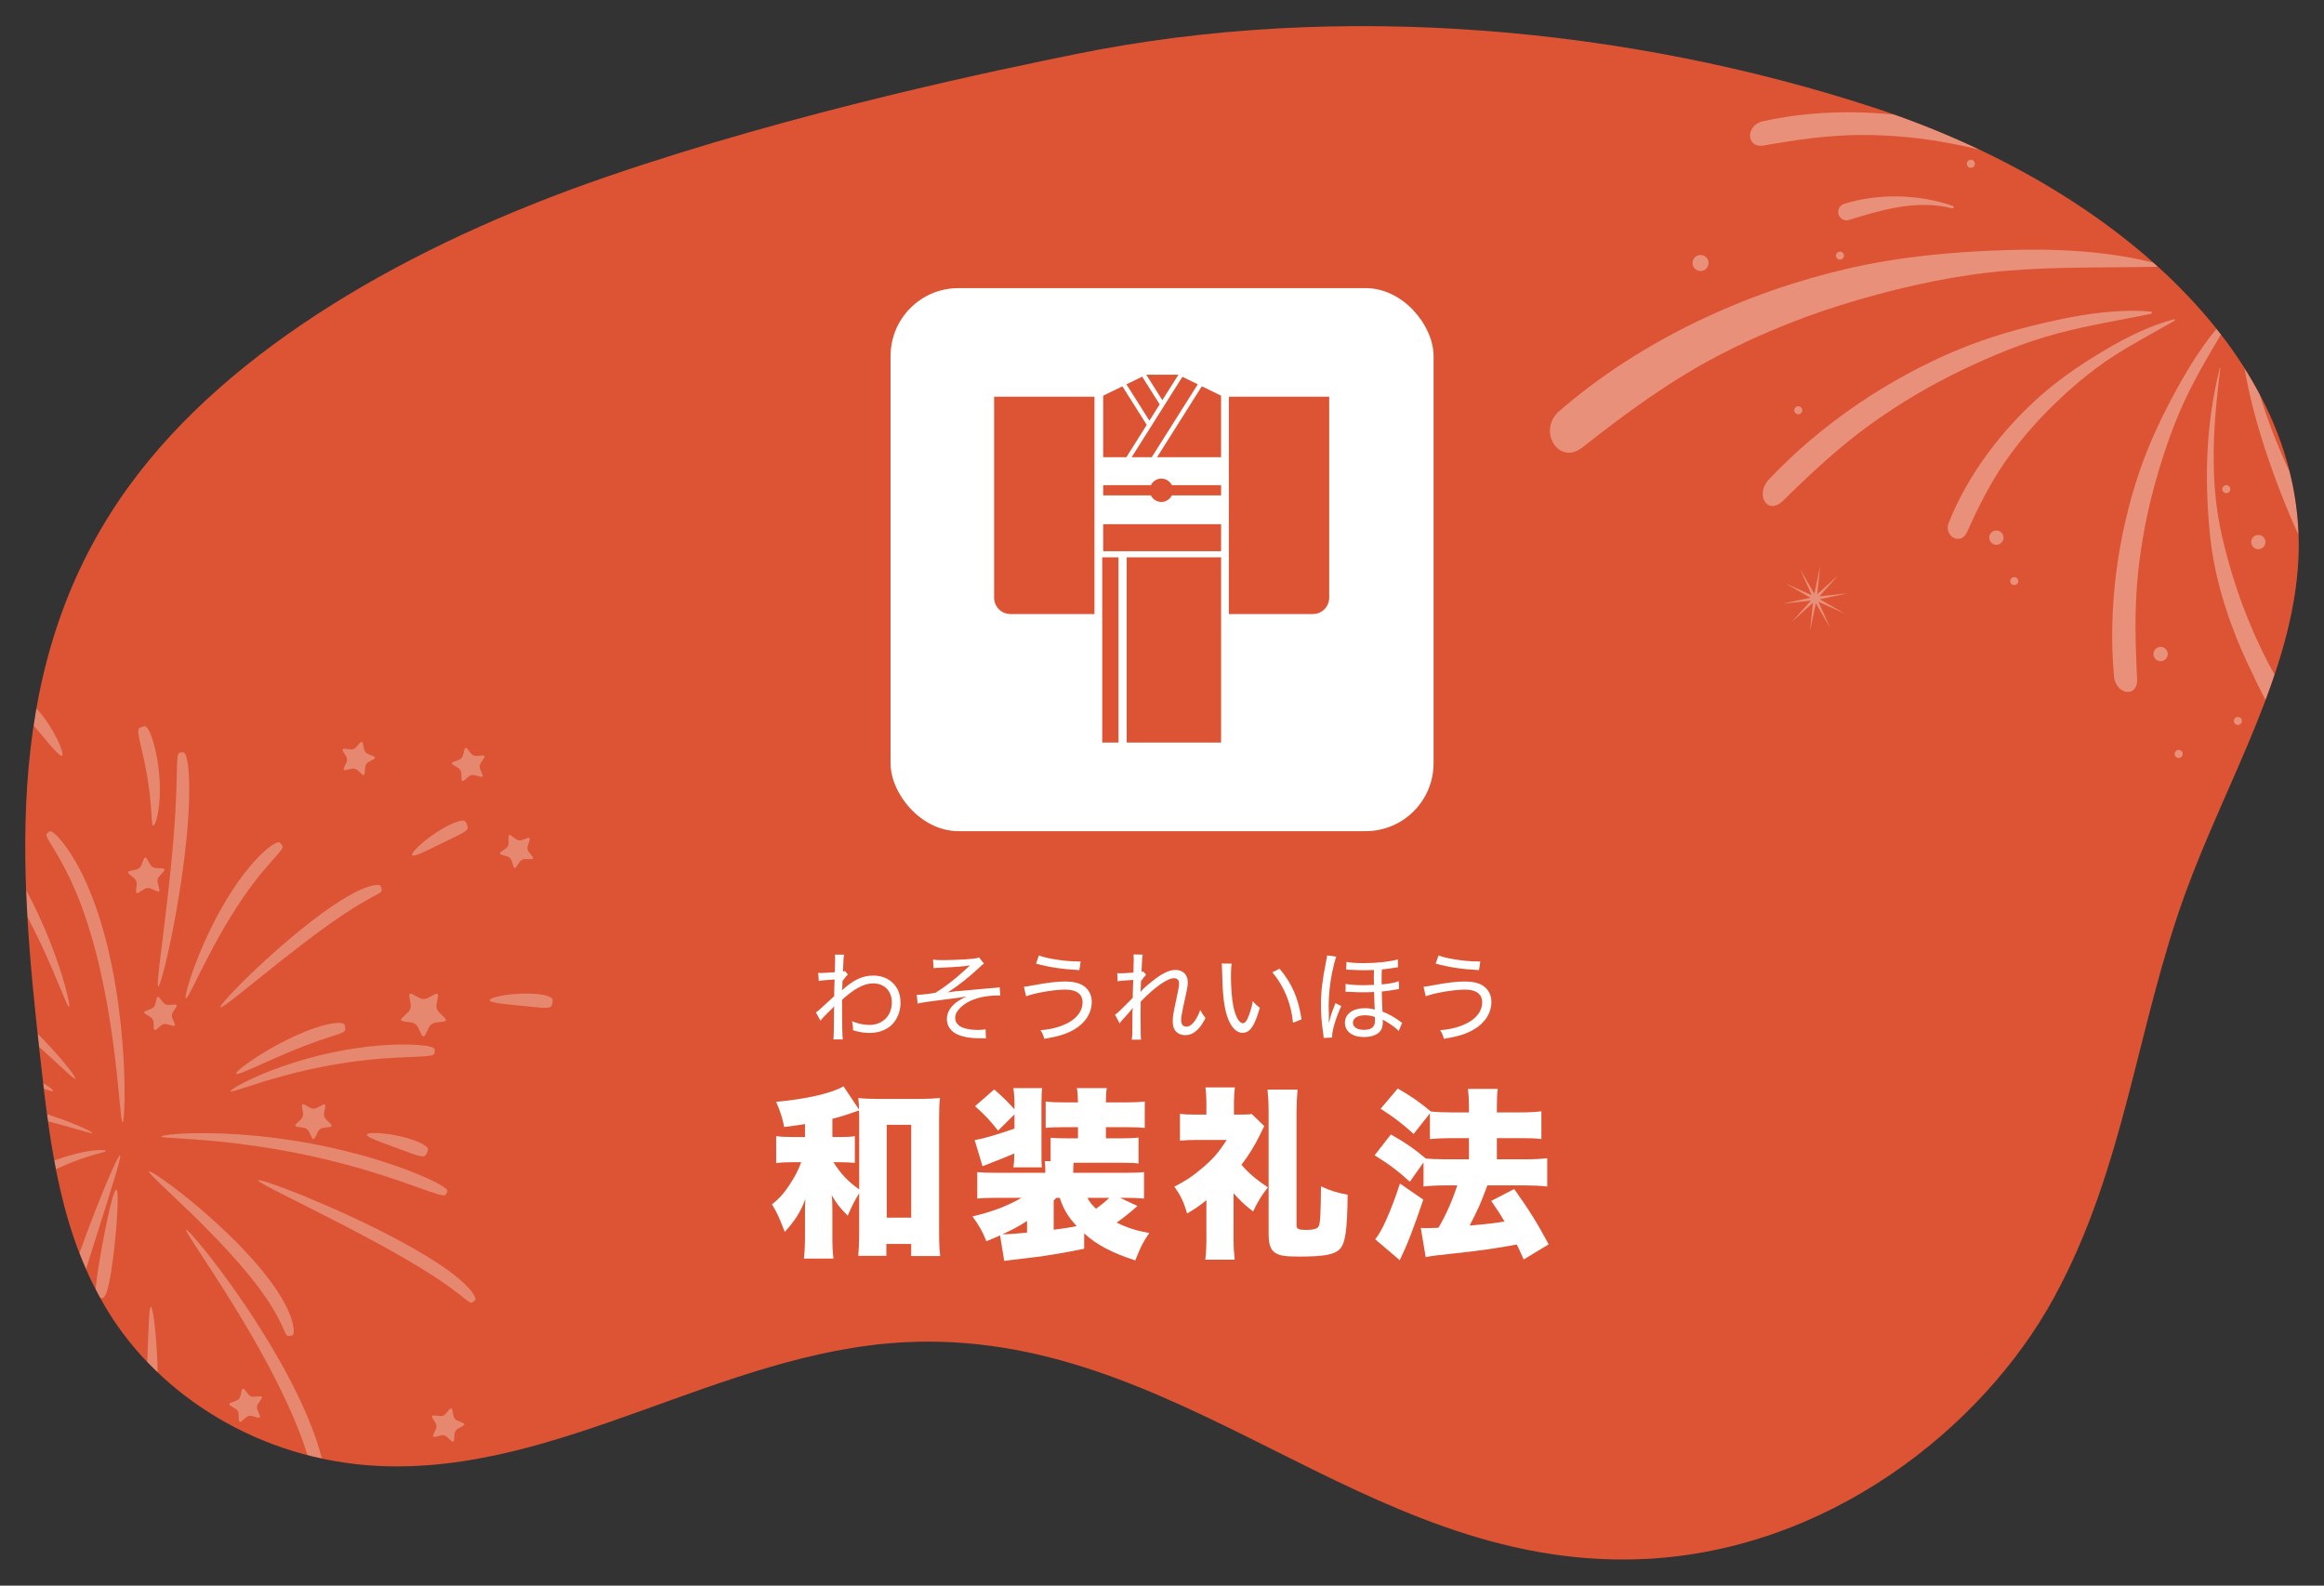 <?xml version="1.0" encoding="UTF-8"?> <svg xmlns="http://www.w3.org/2000/svg" xmlns:xlink="http://www.w3.org/1999/xlink" id="_レイヤー_1" data-name="レイヤー_1" version="1.1" viewBox="0 0 535 365"><rect x="0" y="0" width="535" height="365" fill="#333333" stroke="none"/><defs><clipPath id="clippath"><path d="M247.439,12.496C308.984-.086,375.603,6.519,431.377,24.771c55.775,18.253,99.838,58.03,97.74,103.796-1.196,26.085-16.624,51.268-25.977,76.885-11.325,31.017-13.931,63.368-30.377,93.389-16.445,30.021-52.491,58.741-95.88,60.094-63.594,1.984-105.382-53.468-169-49.941-41.949,2.326-79.12,30.433-120.686,28.458-27.886-1.326-50.311-16.601-61.767-34.684-11.456-18.083-13.873-38.788-16.136-59.047C4.364,199.585.237,152.478,29.688,111.906c23.15-31.892,64.773-55.629,109.457-71.04,44.684-15.412,92.109-25.061,108.294-28.37Z" fill="none"></path></clipPath></defs><path d="M247.439,12.496C308.984-.086,375.603,6.519,431.377,24.771c55.775,18.253,99.838,58.03,97.74,103.796-1.196,26.085-16.624,51.268-25.977,76.885-11.325,31.017-13.931,63.368-30.377,93.389-16.445,30.021-52.491,58.741-95.88,60.094-63.594,1.984-105.382-53.468-169-49.941-41.949,2.326-79.12,30.433-120.686,28.458-27.886-1.326-50.311-16.601-61.767-34.684-11.456-18.083-13.873-38.788-16.136-59.047C4.364,199.585.237,152.478,29.688,111.906c23.15-31.892,64.773-55.629,109.457-71.04,44.684-15.412,92.109-25.061,108.294-28.37Z" fill="#dc5433"></path><g><rect x="205.016" y="66.323" width="125" height="125" rx="15.625" ry="15.625" fill="#fff"></rect><g><path d="M228.852,137.597c0,2.071,1.68,3.75,3.752,3.75h19.348v-50.021h-23.1v46.272Z" fill="#dc5433"></path><path d="M282.892,91.326v50.021h19.346c2.073,0,3.751-1.679,3.751-3.75v-46.272h-23.098Z" fill="#dc5433"></path><rect x="253.966" y="120.663" width="27.133" height="6.221" fill="#dc5433"></rect><rect x="259.377" y="128.293" width="21.723" height="42.639" fill="#dc5433"></rect><rect x="253.745" y="128.293" width="3.738" height="42.639" fill="#dc5433"></rect><polygon points="281.099 105.247 281.099 91.082 276.668 88.917 266.362 105.247 281.099 105.247" fill="#dc5433"></polygon><polygon points="263.987 97.808 258.381 88.927 253.966 91.082 253.966 105.247 259.294 105.247 263.987 97.808" fill="#dc5433"></polygon><polygon points="266.966 93.088 262.936 86.701 259.317 88.471 264.598 96.841 266.966 93.088" fill="#dc5433"></polygon><polygon points="271.265 86.278 271.223 86.258 263.88 86.258 267.577 92.12 271.265 86.278" fill="#dc5433"></polygon><polygon points="265.14 105.247 275.733 88.462 272.197 86.735 260.517 105.247 265.14 105.247" fill="#dc5433"></polygon><path d="M267.351,115.547c1.061,0,1.971-.621,2.409-1.514h11.34v-2.353h-11.34c-.438-.896-1.348-1.514-2.409-1.514-1.064,0-1.974.618-2.41,1.514h-10.974v2.353h10.973c.438.893,1.348,1.514,2.412,1.514Z" fill="#dc5433"></path></g></g><g><g><path d="M197.795,274.675c-1.008,1.638-1.555,2.647-2.647,5.167-1.765-1.765-2.647-2.898-3.697-4.747.126.882.168,1.681.168,3.402v5.713c0,2.688.042,3.907.252,5.503h-6.805c.168-1.638.252-2.898.252-5.503v-4.957c0-.84,0-1.932.084-3.234-1.092,2.94-2.437,5.041-4.747,7.561-1.176-3.108-1.891-4.705-2.94-6.343,1.722-1.345,2.94-2.731,4.495-5.209,1.008-1.597,1.596-2.772,2.227-4.495h-2.017c-1.554,0-2.562.042-3.739.21v-6.217c1.134.168,2.143.21,3.823.21h2.814v-2.982c-1.008.168-2.058.336-4.789.672-.462-2.269-.798-3.318-1.849-5.797,7.015-.63,12.812-1.975,15.501-3.57l3.57,5.335c0-.925-.042-1.681-.168-2.647,1.428.168,2.437.21,4.285.21h10.207c1.638,0,3.024-.084,4.327-.21-.168,1.344-.21,2.604-.21,4.494v26.297c0,2.311.042,3.864.252,5.587h-6.679v-2.772h-5.713v2.731h-6.469c.126-1.512.21-3.318.21-4.999v-9.409ZM197.795,257.242q0-.462-.043-1.638c-.462.168-.546.21-1.092.378-1.975.714-3.361,1.134-5.041,1.554v4.201h1.764c1.638,0,2.437-.042,3.403-.21v6.175c-1.05-.126-2.059-.168-3.529-.168h-1.386c1.722,2.731,3.361,4.453,5.923,6.259v-16.551ZM204.138,280.304h5.629v-21.382h-5.629v21.382Z" fill="#fff"></path><path d="M249.583,287.446c-4.075.84-8.149,1.554-11.3,1.932l-5.965.715c-.378.042-.63.084-1.134.168l-.966-5.882c-.84.379-1.302.589-3.15,1.345-.798-2.101-1.638-3.57-3.192-5.713,4.453-1.051,7.939-2.353,11.3-4.285h-5.629c-2.059,0-3.235.042-4.579.168v-6.091c1.26.126,2.604.168,4.831.168h10.838v-.336c0-.966-.042-1.639-.126-2.353h1.344v-5.377c1.092.084,1.764.126,3.697.126h2.604v-2.562h-3.277c-1.806,0-3.066.042-4.159.168v-6.091c1.218.168,2.353.21,4.159.21h3.277c-.042-1.639-.084-2.353-.252-3.276h6.89c-.168.924-.21,1.638-.21,3.276h4.746c1.849,0,2.941-.042,4.201-.21v6.091c-1.218-.126-2.143-.168-4.201-.168h-4.746v2.562h3.696c1.933,0,2.731-.042,3.822-.168v5.965c-1.008-.126-1.638-.168-3.612-.168h-11.342c-.042.588-.084,1.177-.084,1.975v.336h11.678c2.185,0,3.445-.042,4.621-.168v6.091c-1.387-.126-2.604-.168-4.663-.168h-.84l3.99,1.891c-1.722,1.512-3.402,2.856-4.788,3.822,2.604,1.261,4.536,1.849,7.519,2.394-1.386,1.975-1.932,3.024-3.234,6.302-5.461-1.765-8.905-3.613-11.762-6.218v3.529ZM229.755,260.266c-1.764-2.268-2.94-3.528-5.293-5.629l4.411-3.864c2.101,1.849,3.361,3.108,4.663,4.579v-1.261c0-1.428-.084-2.437-.252-3.612h6.637c-.126.882-.168,1.848-.168,3.654v10.544c0,2.647,0,3.15.084,4.033h-6.553c.168-1.177.21-1.723.21-3.193-1.302.589-3.739,1.555-7.31,2.94l-1.806-6.007c2.269-.42,4.579-1.092,9.158-2.647v-3.276l-3.781,3.738ZM236.434,281.06c-2.017,1.303-3.235,1.933-5.671,3.066h.294c.882,0,3.865-.21,5.377-.378v-2.688ZM242.567,283.077c2.227-.294,3.445-.462,5.293-.84-2.016-2.185-2.982-3.781-3.907-6.512h-.756c-.21.21-.336.336-.63.63v6.722ZM250.338,275.725c.588,1.093.966,1.555,1.975,2.521,1.134-.84,1.891-1.428,3.066-2.521h-5.041Z" fill="#fff"></path><path d="M283.978,285.345c0,1.764.084,3.066.253,4.62h-6.763c.168-1.512.252-2.982.252-4.62v-9.074c-1.47,1.219-2.311,1.807-4.453,3.067-.714-2.604-1.512-4.243-2.94-6.176,2.772-1.428,4.033-2.269,6.344-4.2,2.647-2.269,3.738-3.487,5.713-6.554h-7.058c-1.638,0-2.394.042-3.696.168v-6.175c.966.126,1.765.168,3.276.168h2.814v-2.814c0-1.26-.084-2.311-.21-3.444h6.763c-.126,1.05-.211,2.143-.211,3.402v2.856h1.723c1.303,0,1.933-.042,2.394-.126l2.856,2.772q-.336.714-1.008,2.059c-1.093,2.269-2.521,4.62-4.243,6.847,1.639,1.891,3.192,3.235,6.091,5.209-1.47,1.849-2.352,3.318-3.402,5.545-1.849-1.428-2.982-2.478-4.495-4.2v10.67ZM298.723,250.815c-.168,1.681-.252,3.486-.252,5.293v25.961c0,.84.462,1.05,2.311,1.05,1.596,0,2.562-.294,2.814-.882.336-.673.462-3.193.504-9.158,2.143,1.009,3.612,1.471,6.133,1.933-.084,8.065-.504,11.09-1.764,12.477-1.219,1.302-3.571,1.764-9.326,1.764-3.318,0-4.663-.21-5.671-.924s-1.429-1.975-1.429-4.327v-27.851c0-2.185-.084-3.528-.252-5.335h6.932Z" fill="#fff"></path><path d="M325.431,261.023c-2.562-2.311-4.621-3.907-7.604-5.797l3.948-4.663c3.193,1.848,5.167,3.234,7.604,5.293,1.051.126,2.688.21,4.621.21h4.158v-.756c0-2.478-.084-3.487-.252-4.663h6.89c-.168,1.176-.21,2.143-.21,4.663v.756h5.461c1.975,0,3.36-.084,4.789-.252v6.385c-1.261-.168-2.562-.21-4.747-.21h-5.503v4.873h6.637c1.891,0,3.571-.084,4.957-.252v6.511c-1.47-.168-3.234-.252-4.957-.252h-8.821c-1.681,4.495-1.933,5.041-4.075,9.242,3.991-.337,5.672-.547,8.023-.925-1.008-1.722-1.554-2.562-3.066-4.747l5.293-2.731c3.403,4.789,5.041,7.352,7.939,12.729l-5.755,3.486c-.798-1.806-1.008-2.31-1.597-3.444-5.25.967-8.065,1.345-14.114,2.017-4.747.504-5.293.588-6.847.882l-1.135-6.721c.757.042,1.135.042,1.555.042.672,0,1.807-.042,2.521-.084,1.764-2.982,3.192-6.26,4.326-9.746h-2.814c-1.806,0-3.528.084-4.956.252v-5.545l-3.151,4.453c-2.814-2.562-4.788-4.033-8.107-6.091l3.739-4.789c3.486,1.974,5.251,3.192,8.065,5.545,1.05.084,2.647.168,4.452.168h5.461v-4.873h-4.2c-1.723,0-3.234.084-4.789.21v-5.923l-3.738,4.747ZM327.656,276.145c-2.31,6.764-3.528,9.998-5.419,13.947l-5.671-4.831c1.429-1.513,3.697-6.596,5.713-12.812l5.377,3.696Z" fill="#fff"></path></g><g><path d="M187.829,233.062c.506-.345.621-.436,4.208-3.748.023-1.77.023-1.908.092-3.84q-.368.022-1.104.068c-1.449.093-1.955.161-2.529.276l-.138-1.886c.345.046.483.046.69.046.368,0,1.794-.092,3.127-.184.046-1.31.069-2.001.069-3.081,0-.414,0-.575-.046-.966h2.139c-.138.598-.161.851-.207,2.161l-.069,1.725c.253-.023.299-.023.46-.115l.667.805c-.299.276-.414.392-1.242,1.495q-.023.368-.046,1.541c0,.16-.023.367-.069.574h.046c.184-.207.368-.367.851-.759,2.3-1.862,4.116-2.599,6.301-2.599,1.932,0,3.518.644,4.691,1.886,1.081,1.15,1.587,2.576,1.587,4.439,0,1.886-.782,3.817-2.024,5.013-1.219,1.195-3.058,1.862-5.128,1.862-1.265,0-2.46-.207-3.794-.62v-.553c0-.391-.069-.781-.23-1.54,1.288.574,2.69.874,4.07.874,1.932,0,3.633-.966,4.461-2.507.437-.805.644-1.679.644-2.714,0-2.598-1.725-4.346-4.323-4.346-2.047,0-4.3,1.196-7.128,3.772v2.552c0,3.61.046,5.634.161,6.577h-2.161q.115-.759.138-6.186c0-.897.023-1.127.046-1.472h-.023c-.184.299-.368.482-1.149,1.219-.851.805-1.702,1.701-1.978,2.139l-1.058-1.909Z" fill="#fff"></path><path d="M214.784,220.898c.713.092,1.127.115,2.093.115,2.185,0,5.427-.139,7.128-.322.575-.046,1.058-.161,1.38-.299l1.127,1.426c-.368.253-.575.414-1.196,1.012-2.046,1.954-4.806,4.139-7.151,5.61,1.058-.184,2.299-.321,5.519-.574,1.035-.093,2.322-.207,3.771-.346.943-.068,1.586-.138,1.978-.16.299-.047.391-.047.69-.115l.161,1.932c-.23-.023-.414-.023-.529-.023-2.391,0-4.668.438-6.37,1.242-1.127.506-2.161,1.287-2.782,2.093-.506.644-.713,1.172-.713,1.816,0,.781.391,1.448,1.058,1.908.874.552,2.415.874,4.186.874.712,0,1.195-.046,1.748-.161l.092,2.093q-.437-.023-1.702-.023c-2.529-.022-4.668-.528-5.795-1.426-.989-.759-1.495-1.77-1.495-2.943,0-2.161,1.564-3.978,4.553-5.242-1.518.253-2.185.345-4.806.667-3.633.436-5.634.735-6.484.966l-.207-2.024h.253c.759,0,2.506-.184,4.024-.46,2.139-1.265,4.645-3.219,7.152-5.541.483-.438.552-.506.851-.782-1.403.253-3.219.391-6.967.552-.828.023-.966.046-1.426.092l-.138-1.954Z" fill="#fff"></path><path d="M235.714,227.153q.552-.046,2.415-.392c3.242-.598,5.243-.827,7.128-.827,1.679,0,3.104.321,4.024.896,1.311.805,2.047,2.161,2.047,3.772,0,2.552-1.495,4.921-4.07,6.393-1.748,1.012-3.403,1.54-6.853,2.139-.276-.943-.414-1.288-.874-2.001,2.484-.161,4.76-.782,6.623-1.84,1.955-1.127,3.059-2.759,3.059-4.576,0-1.885-1.403-2.92-3.955-2.92-2.622,0-7.128.782-9.037,1.541l-.506-2.185ZM239.164,219.932c1.081.391,1.816.575,3.242.828,2.208.391,3.886.552,6.37.574l-.299,1.978c-3.886-.207-6.83-.644-9.98-1.494l.667-1.886Z" fill="#fff"></path><path d="M256.691,233.568c.436-.299.759-.552,1.425-1.219.874-.851,2.162-2.161,2.644-2.667,0-.345.023-1.058.046-2.139q.023-.667.069-1.978c-2.667.184-3.036.207-3.587.322l-.092-1.886c.368.046.506.046.782.046.345,0,1.333-.046,2.943-.161.046-1.633.069-2.69.069-3.196,0-.299-.023-.552-.046-.989l2.116.047c-.115.552-.184,1.494-.276,3.978.184-.022.23-.046.414-.115l.667.806c-.322.253-.575.574-1.196,1.425,0,.231-.023.392-.023.507,0,.275-.023.459-.023.528-.023.92-.023.943-.069,1.402l.046.023c.322-.482,1.219-1.31,2.897-2.621,2.092-1.656,3.725-2.415,5.104-2.415,1.702,0,2.829,1.103,2.829,2.782,0,.989-.046,1.219-1.035,5.657-.322,1.472-.483,2.46-.483,3.15,0,.942.436,1.472,1.265,1.472.552,0,1.288-.483,1.816-1.242.552-.781,1.035-1.747,1.311-2.621.414.805.598,1.103,1.219,1.886-.667,1.219-.92,1.633-1.472,2.276-.943,1.103-2.001,1.655-3.196,1.655-.667,0-1.311-.184-1.748-.506-.782-.552-1.127-1.402-1.127-2.69,0-1.173.046-1.494.92-5.541.391-1.748.529-2.622.529-3.196,0-.76-.414-1.173-1.173-1.173-1.518,0-4.323,1.954-7.657,5.381-.023,1.172-.023,1.793-.023,2.322,0,3.978.023,5.726.092,6.439h-2.139c.161-.966.161-1.012.161-5.863,0-.529.023-.897.092-1.403l-.046-.022c-.138.23-.207.299-.437.574q-.391.483-1.035,1.196c-.253.253-.552.598-.943,1.034-.299.346-.391.46-.575.736l-1.058-2.001Z" fill="#fff"></path><path d="M283.531,221.818c-.115.759-.161,1.609-.161,2.897,0,2.414.23,5.449.552,6.921.483,2.369,1.356,3.909,2.185,3.909.391,0,.782-.367,1.103-1.103.529-1.195.92-2.438,1.196-4.001.574.69.828.942,1.609,1.541-1.173,4.185-2.253,5.771-4.001,5.771-1.402,0-2.691-1.38-3.473-3.702-.782-2.3-1.103-5.128-1.219-10.877-.023-.851-.023-.942-.069-1.38l2.276.023ZM294.568,222.991c2.875,3.426,4.323,6.807,5.06,11.658l-1.978.782c-.368-4.323-2.047-8.44-4.761-11.613l1.679-.827Z" fill="#fff"></path><path d="M308.784,231.59c-1.172,2.438-2.115,5.519-2.115,6.898,0,.069,0,.185.023.345l-1.978.093q0-.392-.207-1.794c-.253-1.679-.414-3.886-.414-5.817,0-3.082.299-5.588,1.195-10.072.161-.781.185-.92.207-1.31l2.139.276c-.275.666-.598,1.862-.942,3.495-.529,2.506-.828,5.427-.828,7.818,0,.345,0,.69.023,1.058.022.391.022.644.022.713v2l.069.023c.046-.207.092-.368.114-.46.276-1.219.553-1.978,1.334-3.933l1.356.667ZM321.983,237.339c-.574-.667-1.518-1.356-2.966-2.231q-.368-.207-.414-.231-.207-.092-.322-.16c.046.207.046.367.046.62,0,.621-.114,1.173-.345,1.656-.528,1.058-2.046,1.725-3.978,1.725-2.69,0-4.393-1.288-4.393-3.312,0-2.001,1.84-3.334,4.6-3.334.896,0,1.747.138,2.276.345-.046-.345-.093-1.242-.161-4.07-1.173.046-1.679.069-2.553.069-1.173,0-1.563-.023-3.288-.115h-.736l.023-1.816c.942.184,2.346.299,4.07.299.621,0,1.518-.023,2.46-.069-.022-.851-.046-1.563-.046-1.816,0-.391,0-.735.046-1.609-.735.022-1.563.046-2.299.046-1.081,0-1.541-.023-3.449-.115-.161-.022-.3-.022-.46-.022h-.207l.092-1.794c.874.207,2.139.299,3.978.299,2.966,0,5.909-.322,7.817-.851l.047,1.793q-.322.023-1.357.207c-.781.139-1.563.231-2.345.3-.047.598-.069,1.08-.069,1.885,0,.322,0,.506.022,1.565,1.772-.161,3.013-.392,3.933-.736l.069,1.794c-.253.022-.322.046-.69.114-.988.185-2.161.346-3.288.46.046,2.277.069,3.082.161,4.622,1.38.529,2.759,1.31,3.886,2.139.368.276.414.322.644.438l-.806,1.908ZM314.212,233.707c-1.679,0-2.76.666-2.76,1.725,0,.988.988,1.632,2.575,1.632,1.679,0,2.507-.69,2.507-2.069,0-.23-.046-.92-.046-.92-.943-.275-1.472-.367-2.276-.367Z" fill="#fff"></path><path d="M327.715,227.153q.552-.046,2.414-.392c3.242-.598,5.243-.827,7.129-.827,1.679,0,3.103.321,4.023.896,1.312.805,2.047,2.161,2.047,3.772,0,2.552-1.495,4.921-4.07,6.393-1.747,1.012-3.403,1.54-6.853,2.139-.275-.943-.414-1.288-.874-2.001,2.484-.161,4.761-.782,6.623-1.84,1.954-1.127,3.059-2.759,3.059-4.576,0-1.885-1.403-2.92-3.955-2.92-2.622,0-7.129.782-9.037,1.541l-.506-2.185ZM331.164,219.932c1.08.391,1.816.575,3.242.828,2.207.391,3.886.552,6.369.574l-.299,1.978c-3.886-.207-6.829-.644-9.979-1.494l.667-1.886Z" fill="#fff"></path></g></g><g clip-path="url(#clippath)"><g opacity=".35"><path d="M515.813,74.773c.354,2.815,1.5,5.728,2.248,8.472.847,3.1,1.658,6.194,2.651,9.251,1.842,5.688,4.076,11.275,6.644,16.673,2.477,5.206,5.214,10.303,7.976,15.36,2.932,5.373,6.226,10.559,9.11,15.954,1.65,3.09-3.741,5.494-4.901,2.235-.42-1.173-.553-2.375-.886-3.568-.414-1.478,1.611-2.541,2.722-1.672.772.6,1.467,1.287,2.195,1.941-1.221,1.299-2.44,2.595-3.661,3.89-6.384-10.197-11.741-21.337-15.919-32.605-2.05-5.535-3.881-11.137-5.347-16.857-.758-2.955-1.391-5.941-1.938-8.939-.618-3.368-.426-6.784-.935-10.129-.003-.025.038-.03.041-.007h0Z" fill="#fff"></path><path d="M519.52,62.876c8.249-8.979,17.625-18.52,29.847-24.831,5.923-3.06,12.233-5.763,18.776-7.894,3.308-1.075,6.67-2.018,10.085-2.815,3.894-.912,7.973-1.336,11.827-2.316-.503-1.406-1.004-2.811-1.505-4.213-1.564.569-3.032.972-4.31,1.915-1.973,1.458-.293,3.516,2.255,2.761.914-.271,1.787-.438,2.736-.412,4.363.112,4.643-4.798.114-4.473-3.895.28-8.044,1.469-11.803,2.446-3.679.958-7.317,2.035-10.845,3.325-6.809,2.492-13.289,5.615-18.937,9.469-11.612,7.924-21.069,16.748-28.348,27.001-.035.051.067.084.108.038h0Z" fill="#fff"></path><path d="M521.362,67.24c20.338,5.146,42.446,11.539,61.992,24.879,9.475,6.464,18.724,13.805,27.296,21.972,4.33,4.127,8.505,8.443,12.504,12.958,4.564,5.152,8.54,10.982,13.174,16.008,1.715-1.907,3.432-3.814,5.148-5.722-2.138-1.896-3.95-3.793-6.424-4.954-3.817-1.797-5.559,2.427-2.331,5.671,1.155,1.161,2.118,2.345,2.858,3.802,3.399,6.701,11.06,3.107,6.864-3.479-3.609-5.673-8.797-10.978-13.352-15.87-4.455-4.786-9.062-9.41-13.898-13.698-9.336-8.274-19.361-15.526-29.811-20.926-21.488-11.101-42.576-18.199-64.048-20.837-.102-.011-.074.169.028.196h0Z" fill="#fff"></path><path d="M511.148,84.652c-1.508,12.099-2.712,25.423.383,38.825,1.5,6.494,3.525,13.056,6.136,19.42,1.321,3.221,2.779,6.391,4.381,9.511,1.826,3.559,4.145,6.945,5.886,10.514-1.396.529-2.789,1.055-4.184,1.58-.578-1.558-1.221-2.94-1.329-4.523-.168-2.449,2.489-2.498,3.565-.066.384.87.822,1.643,1.454,2.352,2.912,3.255-.652,6.643-3.333,2.981-2.308-3.152-4.089-7.082-5.774-10.582-1.653-3.423-3.183-6.894-4.483-10.421-2.51-6.801-4.322-13.761-5.038-20.56-1.476-13.982-.869-26.901,2.237-39.088.016-.057.107-.002.101.059h0Z" fill="#fff"></path><path d="M496.377,61.411c-11.373.234-22.669-.046-34.136.888-11.482.94-22.834,3.365-34.267,6.659-11.048,3.184-22.03,7.461-32.508,12.949-11.174,5.853-21.144,13.183-31.165,21.072-5.797,4.562-10.954-4.733-4.511-8.993,1.75-1.157,3.385-2.48,5.165-3.572,3.798-2.318,7.521,1.429,5.177,5.211-1.101,1.771-2.439,3.4-3.604,5.139-2.658-1.931-5.316-3.866-7.973-5.799,19.181-16.745,43.608-27.808,66.908-33.162,12.002-2.76,24.108-3.833,35.994-4.224,12.024-.394,23.942.174,35.081,3.092.368.094.28.732-.16.738h0Z" fill="#fff"></path><path d="M517.844,71.777c4.956,4.472,10.03,8.653,14.822,13.516,4.799,4.87,9.105,10.443,13.198,16.487,3.954,5.84,7.557,12.208,10.587,18.994,3.231,7.24,5.499,14.764,7.625,22.588,1.229,4.529,6.22,1.8,4.613-2.822-.436-1.253-.77-2.549-1.238-3.781-1.002-2.629-3.741-2.157-3.806.652-.029,1.319.087,2.652.094,3.979,1.738.042,3.475.08,5.212.121-3.592-15.816-11.155-30.759-19.89-42.39-4.498-5.988-9.534-11.168-14.669-15.914-5.197-4.805-10.631-9.077-16.401-11.866-.19-.094-.338.262-.145.436h0Z" fill="#fff"></path><path d="M523.188,5.625c.42-1.328,1.231-2.637,1.833-3.899.684-1.425,1.35-2.85,2.099-4.241,1.395-2.586,2.966-5.091,4.686-7.476,1.657-2.299,3.43-4.524,5.211-6.724,1.891-2.343,3.945-4.56,5.815-6.915,1.073-1.347-1.325-2.985-2.176-1.512-.304.531-.473,1.101-.743,1.648-.33.68.557,1.371,1.171,1.049.427-.224.825-.492,1.234-.745-.478-.737-.954-1.472-1.43-2.207-3.986,4.37-7.56,9.286-10.574,14.367-1.48,2.497-2.857,5.044-4.071,7.68-.627,1.363-1.196,2.751-1.726,4.154-.597,1.574-.805,3.245-1.344,4.816-.007.012.014.019.018.006h0Z" fill="#fff"></path><path d="M520.595,29.896c3.886-11.296,9.26-22.413,15.797-32.417,3.202-4.899,6.881-9.469,11.03-13.595,2.01-2,4.19-3.837,6.424-5.58,2.532-1.98,5.314-3.516,7.868-5.406,3.43-2.529-.68-7.18-4.111-5.003-2.57,1.637-4.991,4.083-7.268,6.134-2.27,2.046-4.341,4.321-6.402,6.573-4.074,4.454-7.645,9.377-10.777,14.53-6.545,10.771-10.107,22.485-12.992,34.659-.058.247.351.341.43.104h0Z" fill="#fff"></path><path d="M527.303,73.937c10.035,6.479,19.54,14.364,27.687,23.107,3.987,4.28,7.542,8.95,10.554,13.964,1.462,2.431,2.72,4.988,3.88,7.575,1.315,2.932,2.138,6.001,3.36,8.935,1.636,3.934,7.137,1.06,5.842-2.791-.97-2.888-2.766-5.826-4.211-8.526-1.443-2.696-3.154-5.251-4.848-7.791-3.35-5.023-7.273-9.671-11.526-13.946-8.885-8.933-19.407-15.201-30.535-20.917-.226-.118-.414.257-.204.39h0Z" fill="#fff"></path><path d="M554.491,61.486c11.879,1.273,23.914,4.038,35.123,8.187,5.486,2.031,10.762,4.601,15.706,7.724,2.398,1.516,4.673,3.235,6.87,5.022,2.494,2.028,4.611,4.398,7.022,6.471,3.23,2.775,6.849-2.262,3.963-5.121-2.167-2.144-5.09-3.961-7.598-5.723-2.499-1.76-5.177-3.271-7.833-4.78-5.249-2.977-10.845-5.367-16.566-7.272-11.956-3.984-24.17-4.85-36.679-4.953-.255,0-.255.416-.009.444h0Z" fill="#fff"></path><path d="M518.251,59.933c3.761-10.934,8.964-21.698,15.294-31.381,3.098-4.741,6.66-9.167,10.677-13.161,1.943-1.935,4.057-3.712,6.218-5.402,2.451-1.917,5.144-3.404,7.617-5.23,3.317-2.451-.658-6.954-3.978-4.845-2.49,1.584-4.834,3.951-7.038,5.937-2.199,1.983-4.203,4.184-6.197,6.364-3.943,4.312-7.402,9.078-10.434,14.066-6.335,10.424-9.784,21.765-12.575,33.552-.059.237.337.328.415.099h0Z" fill="#fff"></path><path d="M618.316,102.768c7.572,3.44,12.375,10.281,16.866,16.941.374.557,1.086.873,1.751.807.785-.075,1.214-.421,1.581-1.1.329-.613.204-1.397-.172-1.95-4.668-6.903-11.984-12.434-19.775-15.227-.35-.128-.599.369-.25.53h0Z" fill="#fff"></path><path d="M534.258,38.578c16.68-17.779,40.199-24.665,62.902-30.856,1.904-.519,3.445-2.192,3.891-4.097.527-2.257-.024-3.768-1.571-5.433-1.386-1.489-3.676-1.874-5.568-1.354-23.553,6.456-45.794,21.548-60.886,40.546-.679.854.463,2.016,1.233,1.193h0Z" fill="#fff"></path><path d="M511.993,14.749c.477-2.753,2.002-5.636,3.123-8.196,1.317-3.013,3.122-5.677,5.337-8.095,1.791-1.956-.841-5.165-2.732-3.19-2.364,2.473-3.909,5.515-5.127,8.69-1.4,3.65-1.4,6.897-1.464,10.713-.01.56.769.625.864.078h0Z" fill="#fff"></path><path d="M581.574,56.235c2.739-.547,5.978-.164,8.77-.042,3.282.142,6.42.869,9.475,2.065,2.465.964,4.513-2.649,1.99-3.7-3.159-1.316-6.555-1.659-9.954-1.652-3.909.01-6.939,1.179-10.52,2.494-.527.194-.309.943.239.835h0Z" fill="#fff"></path><path d="M551.746,50.046c12.183-4.302,25.287-6.657,38.222-6.36,12.626.289,25.984,3.388,36.139,11.226,3.702,2.855,7.463-2.847,3.499-5.403-11.402-7.351-25.169-9.734-38.545-9.671-13.681.066-27.504,2.766-39.917,8.571-1.002.467-.477,2.019.603,1.636h0Z" fill="#fff"></path><path d="M487.021,47.059c-5.978-2.837-11.763-5.914-17.998-8.428-6.243-2.514-12.86-4.252-19.778-5.579-6.684-1.283-13.658-2.001-20.73-1.984-7.541.019-14.895,1.085-22.441,2.417-4.366.772-4.287-5.207.326-5.658,1.25-.124,2.493-.359,3.74-.44,2.661-.173,3.484,2.664,1.144,3.943-1.097.599-2.276,1.063-3.398,1.629-.806-1.655-1.613-3.31-2.422-4.966,14.934-3.373,30.903-2.547,44.597.834,7.055,1.743,13.662,4.353,19.951,7.246,6.366,2.927,12.388,6.309,17.311,10.659.163.143-.071.437-.303.326h0Z" fill="#fff"></path><path d="M500.593,73.831c-4.864,2.802-9.811,5.371-14.562,8.489-4.755,3.122-9.121,6.833-13.33,10.925-4.064,3.954-7.856,8.344-11.158,13.121-3.521,5.094-6.195,10.52-8.761,16.185-1.486,3.28-5.798.636-3.964-2.67.498-.898.908-1.839,1.436-2.713,1.121-1.873,3.57-1.196,3.402.935-.079,1.002-.293,1.997-.409,2.998-1.581-.171-3.163-.346-4.743-.517,4.548-11.534,12.633-21.95,21.511-29.722,4.571-4.003,9.567-7.33,14.617-10.318,5.115-3.027,10.396-5.622,15.865-7.061.181-.046.288.239.096.348h0Z" fill="#fff"></path><path d="M509.33,58.604c-4.527-6.154-8.742-12.472-13.695-18.407-4.959-5.945-10.682-11.242-16.917-16.246-6.021-4.839-12.62-9.216-19.689-12.847-7.54-3.874-15.424-6.516-23.63-8.966-4.75-1.42-1.642-7.848,3.193-5.957,1.31.514,2.671.899,3.96,1.455,2.741,1.189,2.125,4.684-.86,4.858-1.399.081-2.81-.023-4.218.011.033-2.207.067-4.415.099-6.624,16.623,4.06,32.148,13.196,44.105,23.921,6.159,5.527,11.433,11.759,16.246,18.138,4.87,6.452,9.166,13.217,11.875,20.465.09.238-.294.437-.469.199h0Z" fill="#fff"></path><path d="M495.122,72.247c-7.221,1.482-14.384,2.61-21.679,4.567-7.303,1.965-14.557,4.9-21.88,8.421-7.074,3.4-14.129,7.527-20.891,12.393-7.21,5.192-13.688,11.225-20.206,17.635-3.773,3.706-6.853-1.869-2.679-5.45,1.135-.974,2.197-2.046,3.351-2.975,2.455-1.984,4.741.074,3.176,2.859-.735,1.307-1.615,2.543-2.391,3.837-1.646-.975-3.292-1.952-4.94-2.926,12.516-13.363,28.24-23.562,43.135-29.837,7.67-3.233,15.375-5.356,22.924-7.001,7.641-1.663,15.192-2.674,22.2-2.034.231.023.162.453-.118.51h0Z" fill="#fff"></path><path d="M513.949,72.407c-3.37,5.889-6.945,11.537-10.034,17.752-3.093,6.228-5.486,12.975-7.525,20.109-1.967,6.894-3.43,14.187-4.205,21.704-.827,8.017-.635,16.003-.207,24.237.247,4.763-5.438,3.71-5.352-1.264.025-1.349-.063-2.708,0-4.046.132-2.856,2.926-3.269,3.882-.576.447,1.263.758,2.592,1.174,3.874-1.669.59-3.334,1.178-5,1.768-1.541-16.416,1.029-33.252,5.78-47.251,2.445-7.214,5.669-13.811,9.128-20.022,3.498-6.287,7.39-12.139,12.079-16.661.158-.15.41.146.279.376h0Z" fill="#fff"></path><path d="M449.397,47.96c-8.059-2.052-16.087.286-23.754,2.675-.644.202-1.394.006-1.873-.462-.566-.552-.684-1.088-.544-1.852.126-.682.713-1.214,1.351-1.413,7.962-2.467,17.129-2.213,24.958.483.35.12.235.664-.138.569h0Z" fill="#fff"></path><path d="M530.972,142.76c.746,2.692,2.55,5.41,3.918,7.845,1.611,2.868,3.671,5.34,6.114,7.527,1.976,1.767-.324,5.224-2.402,3.445-2.597-2.226-4.436-5.102-5.963-8.136-1.755-3.497-2.078-6.726-2.519-10.516-.064-.559.702-.7.853-.164h0Z" fill="#fff"></path><path d="M490.572,1.119c.256,1.594-.831,3.092-2.421,3.345-1.593.253-3.091-.83-3.348-2.421-.253-1.593.832-3.09,2.426-3.346,1.592-.254,3.09.83,3.344,2.422Z" fill="#fff"></path><path d="M416.964,17.882c.095.596-.313,1.16-.909,1.254-.597.098-1.161-.31-1.255-.908-.096-.598.31-1.159.909-1.254.597-.094,1.158.311,1.255.908Z" fill="#fff"></path><path d="M430.359,7.026c.143.896-.468,1.739-1.362,1.881-.897.144-1.739-.466-1.881-1.363-.144-.896.467-1.738,1.361-1.883.896-.143,1.739.468,1.882,1.364Z" fill="#fff"></path><path d="M496.873-37.663c.142.898-.469,1.74-1.362,1.882-.898.144-1.741-.467-1.882-1.363-.144-.893.466-1.738,1.362-1.881.895-.142,1.739.468,1.882,1.363Z" fill="#fff"></path><path d="M490.667-15.967c.143.896-.468,1.739-1.362,1.883-.895.142-1.739-.466-1.882-1.364-.144-.894.466-1.738,1.363-1.881.896-.142,1.739.466,1.881,1.363Z" fill="#fff"></path><path d="M580.859-14.976c.141.895-.468,1.739-1.364,1.881-.896.145-1.739-.468-1.882-1.363-.141-.896.47-1.739,1.364-1.881.896-.144,1.738.468,1.882,1.363Z" fill="#fff"></path><path d="M609.622,18.93c.142.898-.468,1.74-1.363,1.884-.896.143-1.739-.469-1.882-1.363-.143-.896.466-1.74,1.363-1.882.894-.144,1.738.47,1.882,1.362Z" fill="#fff"></path><path d="M618.296,57.781c.144.898-.468,1.739-1.363,1.882-.896.143-1.737-.466-1.879-1.364-.144-.894.467-1.737,1.362-1.881.896-.144,1.739.468,1.881,1.363Z" fill="#fff"></path><path d="M617.581,93.387c.141.898-.467,1.738-1.363,1.881-.896.144-1.738-.466-1.882-1.362-.145-.895.467-1.738,1.363-1.882.895-.142,1.739.468,1.881,1.363Z" fill="#fff"></path><path d="M579.515,101.937c.14.897-.47,1.739-1.365,1.882-.896.144-1.739-.466-1.883-1.362-.142-.896.468-1.738,1.364-1.882.895-.142,1.737.466,1.883,1.362Z" fill="#fff"></path><path d="M572.685,130.14c.143.897-.469,1.74-1.365,1.883-.895.142-1.737-.468-1.881-1.364-.143-.897.467-1.738,1.363-1.881.895-.146,1.738.466,1.883,1.362Z" fill="#fff"></path><path d="M540.859,122.789c.144.897-.466,1.739-1.362,1.883s-1.738-.467-1.879-1.363c-.143-.896.465-1.736,1.361-1.88.896-.143,1.737.466,1.88,1.361Z" fill="#fff"></path><path d="M521.506,124.521c.142.895-.467,1.738-1.364,1.881-.894.143-1.738-.467-1.881-1.363-.143-.896.469-1.739,1.363-1.881.897-.143,1.74.468,1.882,1.363Z" fill="#fff"></path><path d="M499.009,150.3c.143.896-.468,1.737-1.363,1.88-.897.144-1.741-.467-1.881-1.363-.143-.896.466-1.738,1.359-1.882.897-.143,1.74.468,1.884,1.365Z" fill="#fff"></path><path d="M461.205,123.5c.143.897-.468,1.739-1.364,1.881-.897.143-1.739-.465-1.88-1.362-.146-.895.466-1.738,1.36-1.881.896-.142,1.74.468,1.884,1.362Z" fill="#fff"></path><path d="M568.169-33.777c.144.894-.467,1.737-1.364,1.879-.895.145-1.737-.466-1.883-1.362-.142-.896.468-1.737,1.364-1.881.896-.144,1.737.467,1.882,1.363Z" fill="#fff"></path><path d="M393.303,60.243c.16,1.009-.526,1.956-1.533,2.117-1.008.162-1.954-.524-2.117-1.533-.162-1.008.524-1.954,1.532-2.117,1.009-.161,1.957.527,2.118,1.534Z" fill="#fff"></path><path d="M424.484,58.695c.08.503-.264.978-.767,1.059-.503.079-.977-.262-1.058-.766-.08-.505.262-.977.767-1.059.503-.08.976.263,1.058.766Z" fill="#fff"></path><path d="M414.893,94.291c.081.504-.261.978-.765,1.06-.503.08-.979-.263-1.06-.767-.08-.506.264-.978.767-1.059.504-.081.977.263,1.058.766Z" fill="#fff"></path><path d="M464.609,133.616c.079.505-.265.977-.767,1.059-.503.08-.978-.264-1.056-.768-.082-.503.261-.978.765-1.056.502-.084.978.261,1.058.765Z" fill="#fff"></path><path d="M509.427-32.818c.079.505-.262.978-.766,1.058-.504.081-.979-.264-1.06-.767-.079-.503.263-.978.768-1.06.505-.079.979.265,1.058.768Z" fill="#fff"></path><path d="M569.064-41.809c.081.504-.262.978-.767,1.059-.504.081-.977-.263-1.056-.767-.082-.505.261-.98.764-1.058.506-.082.979.261,1.059.766Z" fill="#fff"></path><path d="M593.19-8.696c.08.505-.262.978-.767,1.06-.503.08-.978-.265-1.058-.768-.081-.503.263-.977.767-1.058.503-.08.977.262,1.058.766Z" fill="#fff"></path><path d="M581.176-28.021c.081.504-.26.975-.767,1.059-.502.079-.977-.263-1.056-.768-.08-.503.261-.976.766-1.059.503-.079.977.263,1.057.768Z" fill="#fff"></path><path d="M618.215,30.684c.082.502-.261.978-.763,1.058-.506.08-.979-.263-1.062-.766-.079-.506.265-.979.768-1.058.504-.082.977.262,1.056.766Z" fill="#fff"></path><path d="M600.894,27.487c.082.506-.261.978-.766,1.058-.504.081-.977-.263-1.058-.766-.081-.505.261-.98.768-1.06.503-.077.976.263,1.056.768Z" fill="#fff"></path><path d="M624.383,66.175c.081.504-.262.977-.766,1.059-.503.08-.979-.265-1.059-.767-.081-.504.264-.978.766-1.058.505-.083.979.261,1.059.766Z" fill="#fff"></path><path d="M629.752,93.908c.081.503-.263.977-.769,1.056-.501.081-.974-.262-1.056-.765-.08-.505.261-.978.767-1.059.503-.08.977.262,1.057.768Z" fill="#fff"></path><path d="M590.078,108.136c.08.503-.264.976-.766,1.056-.505.083-.98-.263-1.059-.766-.082-.504.262-.978.766-1.059.504-.081.978.265,1.06.769Z" fill="#fff"></path><path d="M577.508,140.214c.081.504-.26.979-.766,1.058-.504.081-.977-.262-1.058-.767-.081-.503.261-.978.766-1.058.505-.081.978.262,1.058.767Z" fill="#fff"></path><path d="M545.683,131.994c.08.502-.263.977-.767,1.056-.504.081-.978-.262-1.056-.766-.084-.504.26-.977.765-1.058.506-.08.979.264,1.058.768Z" fill="#fff"></path><path d="M513.426,112.452c.08.503-.263.978-.767,1.059-.505.079-.978-.263-1.059-.766-.078-.505.263-.977.767-1.056.505-.083.978.261,1.06.764Z" fill="#fff"></path><path d="M516.089,165.806c.081.504-.261.978-.766,1.059-.503.08-.978-.263-1.058-.767-.081-.503.262-.979.766-1.058.505-.08.978.261,1.058.766Z" fill="#fff"></path><path d="M502.467,173.405c.081.504-.263.98-.767,1.059-.503.081-.977-.262-1.058-.767-.08-.502.261-.978.767-1.056.504-.081.978.262,1.058.765Z" fill="#fff"></path><path d="M454.625,37.56c.081.505-.264.978-.767,1.059-.504.081-.977-.263-1.057-.767-.081-.504.263-.978.767-1.059.503-.08.978.265,1.058.767Z" fill="#fff"></path><path d="M482.819-29.993c.08.505-.264.978-.767,1.059-.504.081-.979-.264-1.059-.767-.08-.502.262-.977.768-1.058.502-.08.975.264,1.058.767Z" fill="#fff"></path><polygon points="477.609 -13 471.135 -11.622 476.873 -8.325 470.826 -11.019 473.538 -4.979 470.225 -10.713 468.868 -4.232 469.561 -10.816 464.653 -6.371 469.079 -11.293 462.497 -10.584 468.972 -11.962 463.233 -15.258 469.281 -12.566 466.57 -18.606 469.881 -12.872 471.241 -19.352 470.546 -12.769 475.454 -17.211 471.028 -12.291 477.609 -13" fill="#fff"></polygon><polygon points="517.693 -12.463 511.217 -11.086 516.958 -7.788 510.909 -10.482 513.621 -4.44 510.309 -10.177 508.95 -3.695 509.645 -10.278 504.736 -5.836 509.162 -10.757 502.581 -10.047 509.057 -11.425 503.315 -14.723 509.363 -12.028 506.653 -18.07 509.965 -12.335 511.321 -18.816 510.629 -12.23 515.538 -16.675 511.112 -11.754 517.693 -12.463" fill="#fff"></polygon><polygon points="607.94 120.129 601.464 121.506 607.208 124.806 601.156 122.11 603.869 128.152 600.559 122.416 599.198 128.898 599.893 122.314 594.984 126.758 599.409 121.836 592.829 122.546 599.305 121.166 593.565 117.872 599.613 120.565 596.901 114.523 600.213 120.26 601.571 113.777 600.878 120.362 605.786 115.916 601.359 120.839 607.94 120.129" fill="#fff"></polygon><polygon points="425.402 136.565 418.928 137.944 424.667 141.24 418.62 138.546 421.331 144.586 418.018 138.852 416.66 145.331 417.355 138.748 412.447 143.194 416.873 138.272 410.291 138.98 416.767 137.601 411.024 134.304 417.072 136.998 414.364 130.958 417.675 136.692 419.032 130.211 418.337 136.798 423.248 132.352 418.819 137.273 425.402 136.565" fill="#fff"></polygon><polygon points="625.975 .584 619.5 1.959 625.242 5.255 619.192 2.565 621.902 8.604 618.595 2.87 617.234 9.351 617.927 2.766 613.018 7.211 617.447 2.289 610.864 2.998 617.337 1.62 611.598 -1.676 617.647 1.018 614.935 -5.023 618.247 .713 619.605 -5.769 618.913 .814 623.821 -3.63 619.394 1.293 625.975 .584" fill="#fff"></polygon></g><g opacity=".3"><path d="M-35.954,205.442c.56.442,1.571.631,2.251.422l2.661-.821c.679-.21,1.034.165.788.832l-.967,2.61c-.248.667-.117,1.69.293,2.272l1.602,2.277c.408.583.162,1.034-.55,1.004l-2.779-.111c-.712-.028-1.643.413-2.07.982l-1.669,2.228c-.427.568-.935.472-1.127-.213l-.753-2.678c-.194-.687-.899-1.434-1.575-1.664l-2.632-.901c-.672-.229-.741-.741-.148-1.135l2.316-1.543c.592-.394,1.088-1.301,1.097-2.012l.044-2.783c.009-.711.475-.931,1.034-.491l2.184,1.726Z" fill="#fff"></path><path d="M57.36,340.656c.116.505.608,1.073,1.088,1.262l1.888.743c.482.188.511.563.07.831l-1.737,1.044c-.444.268-.834.91-.865,1.427l-.121,2.023c-.034.518-.38.665-.771.323l-1.529-1.328c-.392-.34-1.124-.509-1.626-.38l-1.96.51c-.5.129-.749-.157-.545-.633l.79-1.866c.201-.479.138-1.225-.14-1.664l-1.091-1.706c-.276-.437-.084-.757.434-.712l2.019.175c.514.043,1.209-.248,1.538-.647l1.287-1.562c.33-.404.695-.319.81.186l.46,1.975Z" fill="#fff"></path><path d="M-30.88,231.878c.119.506.608,1.073,1.09,1.264l1.885.741c.484.191.516.565.071.831l-1.735,1.046c-.444.266-.834.911-.865,1.427l-.124,2.023c-.031.516-.376.661-.766.321l-1.532-1.326c-.392-.339-1.12-.51-1.624-.38l-1.96.507c-.502.13-.747-.155-.547-.63l.792-1.866c.201-.477.138-1.226-.143-1.663l-1.086-1.708c-.277-.437-.085-.758.432-.713l2.018.175c.516.043,1.207-.248,1.538-.647l1.289-1.565c.329-.399.693-.314.81.192l.458,1.972Z" fill="#fff"></path><path d="M34.639,199.09c.216.365.739.686,1.163.716l1.653.113c.42.03.538.314.259.63l-1.098,1.247c-.279.315-.424.912-.32,1.323l.404,1.606c.102.413-.131.61-.521.444l-1.52-.658c-.39-.169-1.001-.123-1.36.101l-1.405.882c-.357.225-.621.064-.581-.359l.157-1.648c.039-.422-.194-.99-.519-1.263l-1.27-1.064c-.325-.273-.252-.57.162-.661l1.616-.362c.414-.094.882-.491,1.039-.883l.622-1.538c.158-.393.461-.417.679-.053l.843,1.428Z" fill="#fff"></path><path d="M-39.061,309.807c-.092.511.136,1.226.506,1.59l1.444,1.421c.366.367.249.72-.264.793l-2.007.279c-.512.072-1.124.51-1.355.973l-.906,1.815c-.233.46-.608.459-.834-.007l-.887-1.822c-.227-.467-.831-.911-1.343-.989l-2.002-.304c-.513-.076-.628-.432-.254-.791l1.457-1.409c.375-.357.611-1.07.524-1.583l-.33-1.996c-.087-.513.22-.731.676-.489l1.79.955c.456.243,1.207.247,1.667.009l1.801-.932c.458-.24.761-.017.671.494l-.352,1.995Z" fill="#fff"></path><path d="M-15.748,209.385c-.09.512.138,1.225.506,1.59l1.446,1.422c.368.364.249.72-.262.793l-2.009.279c-.511.073-1.12.51-1.355.973l-.906,1.812c-.232.462-.606.462-.836-.006l-.884-1.821c-.226-.466-.833-.911-1.343-.988l-2.004-.303c-.512-.077-.627-.436-.254-.795l1.458-1.404c.374-.361.611-1.074.524-1.585l-.33-1.999c-.085-.511.22-.73.676-.488l1.791.954c.456.243,1.205.248,1.665.009l1.8-.933c.46-.238.763-.016.673.496l-.354,1.992Z" fill="#fff"></path><path d="M100.474,231.341c-.09.513.138,1.226.507,1.59l1.442,1.421c.369.364.252.72-.262.794l-2.007.279c-.513.07-1.122.509-1.352.971l-.907,1.812c-.232.463-.608.46-.834-.004l-.887-1.823c-.228-.465-.834-.91-1.345-.989l-2.001-.3c-.514-.079-.628-.434-.254-.796l1.457-1.405c.375-.36.61-1.072.526-1.584l-.334-1.998c-.085-.511.221-.73.679-.488l1.784.955c.46.242,1.21.247,1.67.009l1.801-.932c.458-.242.759-.017.667.493l-.352,1.994Z" fill="#fff"></path><path d="M74.588,256.322c-.075.417.112.998.412,1.294l1.171,1.157c.303.297.208.587-.211.644l-1.633.228c-.417.059-.916.415-1.103.792l-.737,1.473c-.189.379-.495.377-.679-.004l-.72-1.482c-.186-.38-.678-.74-1.095-.804l-1.629-.245c-.417-.064-.509-.355-.206-.646l1.187-1.145c.303-.294.495-.871.426-1.289l-.267-1.626c-.071-.416.177-.595.55-.396l1.454.775c.373.198.986.203,1.359.009l1.463-.759c.373-.194.621-.014.547.402l-.286,1.623Z" fill="#fff"></path><path d="M37.926,349.128c-.094.513.136,1.227.506,1.591l1.444,1.42c.368.366.25.722-.262.793l-2.007.279c-.514.071-1.124.511-1.355.974l-.906,1.811c-.232.465-.61.46-.834-.003l-.887-1.825c-.228-.463-.833-.909-1.345-.986l-2.002-.301c-.513-.078-.627-.439-.254-.797l1.459-1.405c.373-.359.608-1.073.526-1.583l-.334-2.001c-.085-.509.221-.728.678-.489l1.79.958c.455.243,1.207.246,1.665.007l1.8-.933c.461-.237.764-.015.672.495l-.352,1.995Z" fill="#fff"></path><path d="M59.365,323.22c-.213.325-.267.881-.123,1.241l.574,1.401c.145.361-.041.57-.415.468l-1.461-.398c-.375-.1-.919.02-1.216.27l-1.159.976c-.296.252-.552.138-.572-.248l-.073-1.512c-.017-.388-.301-.873-.63-1.078l-1.289-.798c-.329-.204-.303-.484.059-.622l1.418-.535c.363-.138.734-.558.829-.934l.359-1.471c.094-.375.366-.436.608-.134l.95,1.182c.242.303.758.525,1.143.497l1.512-.109c.387-.03.528.213.315.537l-.829,1.267Z" fill="#fff"></path><path d="M104.418,326.012c.078.381.436.816.793.965l1.396.586c.359.151.375.432.039.624l-1.318.751c-.335.193-.638.665-.671,1.051l-.126,1.513c-.032.384-.293.487-.581.226l-1.12-1.019c-.288-.261-.833-.403-1.209-.312l-1.474.344c-.378.088-.557-.129-.397-.482l.623-1.382c.16-.351.124-.914-.076-1.246l-.783-1.295c-.201-.332-.051-.568.336-.525l1.507.165c.385.043.909-.164,1.16-.456l.991-1.147c.252-.295.523-.226.605.157l.306,1.481Z" fill="#fff"></path><path d="M83.956,355.922c-.214.325-.267.882-.121,1.24l.572,1.403c.146.361-.041.572-.412.47l-1.463-.398c-.374-.099-.923.017-1.219.271l-1.158.975c-.295.25-.553.136-.571-.248l-.073-1.512c-.019-.388-.301-.872-.633-1.078l-1.284-.797c-.332-.206-.305-.485.058-.625l1.418-.533c.361-.14.736-.558.826-.935l.363-1.471c.092-.378.364-.436.61-.134l.947,1.183c.244.303.758.524,1.141.497l1.512-.109c.388-.029.533.211.318.538l-.831,1.263Z" fill="#fff"></path><path d="M-13.393,347.653c-.124.366-.032.921.203,1.23l.916,1.205c.233.312.109.562-.277.56l-1.515-.01c-.388,0-.887.261-1.108.579l-.865,1.243c-.221.32-.497.276-.615-.092l-.461-1.444c-.121-.371-.518-.763-.891-.874l-1.449-.439c-.371-.112-.419-.391-.104-.616l1.231-.884c.313-.227.564-.732.558-1.118l-.034-1.514c-.007-.387.243-.515.555-.287l1.219.897c.315.227.87.312,1.234.185l1.432-.496c.366-.131.567.067.444.436l-.473,1.44Z" fill="#fff"></path><path d="M-36.589,339.752c-.024.39.208.901.514,1.137l1.199.929c.306.238.248.513-.126.612l-1.464.385c-.375.1-.79.478-.921.842l-.514,1.427c-.131.366-.409.395-.618.071l-.819-1.275c-.211-.327-.698-.604-1.086-.615l-1.514-.047c-.388-.014-.504-.27-.261-.57l.96-1.172c.245-.299.358-.85.25-1.222l-.422-1.457c-.107-.371.099-.559.46-.419l1.411.552c.359.14.921.074,1.239-.141l1.255-.853c.318-.217.564-.078.541.308l-.085,1.511Z" fill="#fff"></path><path d="M-74.085,299.44c-.122.371-.029.924.203,1.232l.918,1.208c.233.308.109.559-.279.558l-1.515-.009c-.387,0-.884.257-1.105.576l-.867,1.245c-.22.319-.499.277-.615-.094l-.463-1.441c-.116-.371-.519-.764-.889-.878l-1.452-.438c-.371-.113-.415-.389-.1-.615l1.229-.884c.317-.226.565-.73.558-1.119l-.031-1.514c-.009-.388.24-.517.552-.285l1.221.893c.313.232.868.315,1.234.187l1.432-.497c.364-.128.567.066.443.438l-.473,1.435Z" fill="#fff"></path><path d="M-52.287,212.782c-.214.324-.269.884-.123,1.24l.574,1.403c.145.36-.043.57-.415.468l-1.461-.401c-.375-.1-.923.021-1.219.272l-1.158.977c-.296.249-.552.137-.571-.25l-.071-1.514c-.02-.387-.305-.871-.637-1.076l-1.282-.799c-.334-.203-.306-.482.058-.619l1.417-.535c.363-.138.736-.56.827-.936l.363-1.473c.092-.374.366-.435.608-.131l.948,1.18c.242.304.758.525,1.143.5l1.512-.112c.388-.029.531.213.315.539l-.827,1.266Z" fill="#fff"></path><path d="M-11.997,171.562c-.213.324-.266.884-.121,1.242l.574,1.402c.146.359-.041.57-.415.467l-1.461-.4c-.374-.1-.921.02-1.219.272l-1.158.977c-.294.251-.552.137-.57-.249l-.071-1.513c-.019-.387-.303-.872-.633-1.076l-1.285-.8c-.33-.204-.305-.483.058-.62l1.418-.535c.363-.139.737-.558.827-.935l.361-1.473c.094-.374.368-.435.611-.133l.947,1.181c.242.304.758.526,1.143.499l1.512-.11c.385-.029.529.213.317.537l-.833,1.266Z" fill="#fff"></path><path d="M83.84,172.554c.079.38.434.812.793.964l1.394.587c.358.151.375.431.037.623l-1.314.752c-.337.193-.64.665-.672,1.051l-.126,1.51c-.032.387-.293.487-.581.228l-1.119-1.02c-.288-.261-.834-.401-1.211-.314l-1.474.346c-.378.089-.557-.128-.397-.482l.623-1.382c.16-.352.124-.914-.075-1.245l-.785-1.298c-.201-.329-.05-.565.337-.524l1.507.168c.383.042.906-.164,1.158-.456l.991-1.147c.252-.295.526-.224.605.157l.308,1.483Z" fill="#fff"></path><path d="M110.625,175.708c-.214.325-.269.885-.123,1.241l.574,1.403c.146.359-.041.569-.414.469l-1.463-.402c-.374-.1-.921.02-1.219.272l-1.158.976c-.293.251-.553.137-.571-.249l-.073-1.512c-.017-.388-.301-.872-.63-1.077l-1.289-.798c-.329-.203-.301-.484.06-.62l1.42-.538c.361-.136.732-.558.826-.933l.363-1.473c.092-.376.366-.435.608-.132l.947,1.181c.244.303.761.524,1.144.498l1.514-.112c.385-.027.526.215.313.539l-.829,1.266Z" fill="#fff"></path><path d="M121.466,194.77c-.123.368-.031.922.203,1.23l.918,1.207c.233.309.109.56-.279.559l-1.517-.009c-.385,0-.884.258-1.107.576l-.863,1.245c-.221.318-.497.276-.616-.095l-.462-1.441c-.119-.37-.517-.763-.889-.876l-1.45-.439c-.371-.111-.417-.388-.104-.615l1.231-.885c.315-.226.565-.729.557-1.117l-.029-1.514c-.009-.387.238-.517.552-.285l1.222.895c.313.232.868.312,1.233.185l1.432-.497c.366-.13.565.068.443.437l-.473,1.438Z" fill="#fff"></path><path d="M9.509,276.489c-.164.246-.208.674-.095.948l.438,1.071c.111.275-.029.435-.315.358l-1.117-.304c-.286-.078-.703.011-.93.203l-.885.747c-.227.191-.422.106-.438-.19l-.053-1.157c-.015-.294-.232-.666-.485-.822l-.983-.608c-.249-.157-.232-.371.046-.475l1.083-.41c.277-.105.564-.426.632-.713l.278-1.125c.07-.285.277-.332.465-.102l.725.902c.184.233.577.403.872.381l1.154-.084c.294-.022.403.165.242.412l-.633.967Z" fill="#fff"></path><path d="M39.767,233.035c-.209.323-.264.882-.119,1.243l.572,1.401c.146.359-.039.57-.414.467l-1.463-.399c-.373-.105-.919.019-1.217.267l-1.156.98c-.296.249-.555.136-.572-.251l-.071-1.513c-.019-.386-.305-.872-.635-1.076l-1.287-.798c-.329-.203-.299-.485.061-.621l1.417-.537c.364-.135.732-.557.829-.933l.361-1.47c.092-.377.366-.438.61-.136l.948,1.183c.24.302.756.524,1.144.498l1.51-.111c.388-.028.529.213.315.537l-.833,1.268Z" fill="#fff"></path><path d="M87.731,243.69c-3.269.256-7.1.713-10.978,1.394-3.88.676-7.808,1.571-11.3,2.517-3.495.938-6.555,1.922-8.755,2.639-2.198.716-3.536,1.165-3.632.978-.094-.188,1.086-1.007,3.179-2.07,2.087-1.07,5.084-2.38,8.568-3.603,3.48-1.229,7.447-2.37,11.404-3.215,3.955-.853,7.895-1.409,11.274-1.674,3.383-.265,5.876-.256,7.694-.174,1.825.085,2.976.249,3.7.419,1.446.352,1.192.723,1.168,1.143-.026.422.168.806-1.27,1.01-.719.105-1.842.166-3.604.235-1.766.071-4.171.147-7.447.403Z" fill="#fff"></path><path d="M73.112,239.646c-3.482,1.199-8.114,3.158-11.869,4.854-3.763,1.677-6.664,3.033-6.887,2.677-.225-.357,2.31-2.38,5.879-4.58,3.555-2.213,8.181-4.554,11.867-5.825,3.684-1.279,5.601-1.394,6.482-1.272.889.14.798.549.855.959.06.42.221.773-.509,1.165-.727.414-2.339.817-5.818,2.02Z" fill="#fff"></path><path d="M78.085,211.171c-5.218,3.533-11.973,8.822-17.418,13.202-5.452,4.374-9.632,7.81-9.921,7.505-.289-.304,3.381-4.309,8.51-9.128,5.118-4.827,11.726-10.442,17.116-14.096,5.373-3.668,8.452-4.721,9.957-4.914.756-.095,1.108.007,1.27.155.16.151.145.359.189.566.044.205.133.39.063.592-.071.203-.296.413-.863.738-1.115.653-3.683,1.825-8.903,5.38Z" fill="#fff"></path><path d="M58.495,203.106c-1.726,2.255-3.616,5.021-5.411,7.946-1.796,2.923-3.502,5.997-4.968,8.797-2.942,5.599-4.922,10.091-5.314,9.955-.4-.138.877-4.94,3.366-10.869,1.238-2.967,2.779-6.21,4.493-9.298,1.709-3.088,3.601-6.013,5.414-8.379,1.81-2.37,3.335-3.967,4.524-5.062,1.192-1.094,2.046-1.687,2.629-2.006,1.171-.624,1.255-.178,1.517.142.269.33.637.502-.117,1.497-.376.501-1.022,1.212-2.035,2.34-1.005,1.131-2.372,2.679-4.098,4.937Z" fill="#fff"></path><path d="M86.101,269.927c-4.406-1.365-9.635-2.776-15.037-3.933-5.402-1.166-10.973-2.082-16.003-2.702-5.029-.627-9.514-.968-12.74-1.174-3.226-.207-5.193-.284-5.205-.493-.014-.211,1.953-.534,5.215-.691,3.257-.159,7.811-.146,12.938.216,5.123.353,10.818,1.058,16.347,2.093,5.53,1.025,10.886,2.381,15.384,3.774,4.498,1.396,7.721,2.652,10.049,3.641,2.328.996,3.756,1.738,4.634,2.268,1.752,1.071,1.298,1.295,1.127,1.677-.172.385-.046.851-1.985.297-.974-.271-2.464-.794-4.798-1.629-2.338-.829-5.521-1.977-9.926-3.344Z" fill="#fff"></path><path d="M94.316,265.359c-1.81-.666-4.29-1.558-6.329-2.324-2.036-.773-3.615-1.44-3.541-1.853.073-.415,1.822-.491,4.044-.239,2.22.243,4.915.839,6.863,1.552,1.946.711,2.77,1.313,3.054,1.75.286.445.048.754-.136,1.13-.187.379-.303.743-.795.81-.499.076-1.348-.164-3.16-.825Z" fill="#fff"></path><path d="M-42.546,328.558c1.2-1.509,2.828-3.581,4.199-5.275,1.374-1.689,2.503-2.975,2.874-2.778.371.2-.107,1.883-1.045,3.914-.93,2.033-2.348,4.402-3.637,6.024-1.287,1.624-2.118,2.215-2.622,2.349-.514.13-.732-.191-1.03-.488-.298-.296-.61-.521-.518-1.008.087-.495.581-1.228,1.779-2.739Z" fill="#fff"></path><path d="M104.733,192.647c-1.731.845-4.093,2.016-6.059,2.955-1.968.93-3.545,1.604-3.79,1.266-.252-.34.906-1.652,2.627-3.079,1.716-1.434,4.013-2.963,5.876-3.873,1.864-.908,2.869-1.085,3.38-.989.519.103.579.489.72.884.143.398.327.734.034,1.135-.293.407-1.054.856-2.787,1.703Z" fill="#fff"></path><path d="M123.318,231.846c-1.919-.192-4.543-.438-6.707-.67-2.164-.244-3.86-.495-3.894-.913-.032-.42,1.641-.93,3.858-1.241,2.212-.318,4.97-.414,7.032-.208,2.062.203,3.01.58,3.397.931.388.36.233.718.15,1.13-.089.412-.107.795-.569.982-.463.195-1.345.177-3.267-.012Z" fill="#fff"></path><path d="M-39.694,184.774c1.915.793,4.304,2.176,6.104,3.5,1.805,1.319,3.042,2.56,2.814,2.912-.225.354-1.84-.223-3.861-1.032-2.019-.816-4.449-1.835-6.231-2.571-1.783-.739-2.569-1.138-2.886-1.529-.317-.38-.155-.729-.037-1.132.116-.405.151-.793.662-.927.506-.13,1.52-.014,3.436.779Z" fill="#fff"></path><path d="M-64.833,261.606c1.903-.827,4.558-1.58,6.763-1.951,2.203-.382,3.955-.409,4.049,0,.097.409-1.439,1.169-3.425,2.061-1.989.881-4.411,1.918-6.18,2.688-1.769.769-2.605,1.056-3.106,1.011-.495-.037-.633-.398-.843-.762-.204-.366-.463-.66-.203-1.122.261-.451,1.047-1.101,2.945-1.926Z" fill="#fff"></path><path d="M9.332,164.155c1.333,1.588,2.813,3.918,3.797,5.926.993,2.003,1.517,3.674,1.149,3.884-.363.208-1.529-1.049-2.949-2.699-1.413-1.659-3.094-3.687-4.335-5.163-1.239-1.48-1.752-2.197-1.852-2.69-.104-.485.201-.721.49-1.022.291-.303.501-.632,1.015-.515.511.119,1.355.69,2.685,2.28Z" fill="#fff"></path><path d="M67.981,350.215c-.684-1.8-1.631-4.259-2.389-6.301-.749-2.044-1.277-3.677-.916-3.89.361-.221,1.561,1.056,2.828,2.9,1.27,1.838,2.583,4.266,3.318,6.202.737,1.941.821,2.954.679,3.455-.15.512-.541.533-.945.638-.407.105-.761.259-1.134-.072-.381-.327-.756-1.129-1.442-2.932Z" fill="#fff"></path><path d="M96.719,291.808c-6.649-4.091-16.03-9.005-23.729-12.889-7.697-3.897-13.699-6.816-13.537-7.204.162-.391,6.477,1.836,14.446,5.253,7.973,3.404,17.591,8.051,24.408,12.243,6.829,4.165,9.577,7.013,10.592,8.547.507.77.598,1.194.547,1.42-.058.234-.261.294-.431.42-.17.123-.295.29-.524.285-.233-.001-.55-.178-1.187-.678-1.27-.984-3.917-3.32-10.585-7.397Z" fill="#fff"></path><path d="M68.846,329.453c-1.766-4.567-4.228-9.798-7.008-15.015-2.775-5.216-5.854-10.416-8.721-15.028-5.733-9.228-10.614-16.073-10.285-16.329.33-.262,5.843,6.148,12.085,15.145,3.119,4.498,6.426,9.638,9.381,14.863,2.959,5.221,5.557,10.536,7.389,15.262,1.834,4.721,2.758,8.374,3.206,11.099.446,2.728.444,4.515.351,5.636-.1,1.123-.295,1.59-.478,1.772-.184.186-.383.092-.594.084-.211-.004-.412.07-.589-.119-.182-.186-.317-.629-.492-1.659-.175-1.028-.387-2.648-.952-5.179-.567-2.527-1.517-5.966-3.293-10.531Z" fill="#fff"></path><path d="M59.866,296.805c-2.019-2.749-4.623-5.843-7.427-8.883-2.799-3.047-5.787-6.048-8.516-8.704-5.462-5.313-9.877-9.228-9.62-9.556.261-.335,5.174,3.003,11.063,7.959,2.945,2.478,6.131,5.361,9.104,8.364,2.974,2.999,5.726,6.128,7.847,9.015,2.125,2.882,3.421,5.232,4.197,7.054.773,1.822,1.03,3.103,1.097,3.919.061.822-.061,1.189-.213,1.353-.158.16-.366.129-.577.161-.208.032-.397.117-.596.019-.203-.091-.4-.363-.701-1.007-.308-.645-.719-1.673-1.548-3.25-.827-1.572-2.086-3.696-4.11-6.443Z" fill="#fff"></path><path d="M32.751,330.385c.295-2.713.562-5.913.763-9.192.204-3.277.347-6.634.463-9.653.228-6.036.332-10.713.751-10.738.422-.028,1.081,4.637,1.401,10.722.162,3.041.24,6.44.189,9.78-.051,3.335-.235,6.616-.54,9.41-.615,5.59-1.481,8.164-2.038,9.283-.586,1.119-.907.819-1.309.706-.407-.116-.809-.051-.775-1.247.009-1.2.495-3.645,1.095-9.07Z" fill="#fff"></path><path d="M22.607,292.078c1.073-6.818,3.328-18.316,4.161-18.201.836.113-.071,11.8-1.153,18.67-1.075,6.856-1.89,6.394-2.643,6.122-.407-.122-.79-.104-.906-.845-.119-.752.009-2.34.54-5.747Z" fill="#fff"></path><path d="M11.734,308.448c2.316-8.15,6.026-18.887,9.344-27.509,3.305-8.628,6.177-15.158,6.574-15.006.39.146-1.766,6.932-4.542,15.717-2.789,8.779-6.16,19.573-8.448,27.636-2.295,8.062-3.209,11.831-3.834,13.542-.61,1.716-.923,1.381-1.34,1.304-.41-.072-.85.146-.773-1.72.092-1.858.698-5.817,3.02-13.965Z" fill="#fff"></path><path d="M-26.705,314.866c2.184-3.844,4.997-8.211,8.198-12.423,3.189-4.218,6.764-8.272,10.227-11.646,3.455-3.382,6.79-6.085,9.312-7.842,2.518-1.76,4.214-2.579,4.324-2.398.109.177-1.337,1.311-3.591,3.329-2.254,2.009-5.309,4.902-8.498,8.409-3.196,3.494-6.523,7.596-9.516,11.809-3.003,4.205-5.676,8.513-7.813,12.27-2.135,3.757-3.574,6.582-4.648,8.646-1.067,2.065-1.76,3.376-2.263,4.182-.996,1.614-1.229,1.202-1.617,1.038-.385-.166-.86-.041-.358-1.9.255-.926.758-2.349,1.706-4.528.954-2.17,2.35-5.102,4.536-8.945Z" fill="#fff"></path><path d="M-12.259,282.168c2.923-2.465,6.5-5.191,10.357-7.678,3.85-2.488,7.985-4.719,11.865-6.345,3.873-1.64,7.483-2.665,10.125-3.099,2.644-.455,4.303-.323,4.304-.107.009.203-1.549.471-4.027,1.259-2.479.773-5.862,2.065-9.502,3.901-3.647,1.826-7.546,4.176-11.206,6.724-3.664,2.542-7.098,5.266-9.955,7.675-2.855,2.413-4.893,4.253-6.407,5.581-1.51,1.332-2.494,2.161-3.167,2.635-1.342.961-1.435.52-1.737.221-.296-.294-.751-.379.215-1.741.483-.68,1.325-1.679,2.756-3.147,1.435-1.467,3.455-3.409,6.378-5.879Z" fill="#fff"></path><path d="M-58.83,298.298c2.224-1.983,4.932-4.189,7.798-6.295,2.864-2.107,5.881-4.116,8.659-5.801,5.545-3.386,10.142-5.429,10.341-5.047.191.362-3.984,3.043-9.148,6.838-2.588,1.89-5.424,4.045-8.142,6.237-2.717,2.186-5.312,4.405-7.483,6.341-2.174,1.937-3.734,3.389-4.897,4.437-1.159,1.048-1.926,1.691-2.458,2.053-1.066.728-1.209.33-1.517.043-.308-.284-.729-.398-.048-1.525.346-.561.965-1.375,2.045-2.56,1.084-1.183,2.623-2.74,4.849-4.72Z" fill="#fff"></path><path d="M-30.492,260.151c1.566-.488,3.444-.853,5.36-1.026,1.914-.177,3.862-.173,5.593-.043,3.472.252,6.059,1.009,5.995,1.426-.058.413-2.666.43-5.981.729-1.655.144-3.484.358-5.239.67-1.756.308-3.436.719-4.827,1.153-1.393.43-2.37.821-3.097,1.091-.722.272-1.199.43-1.539.478-.679.1-.81-.26-1.04-.613-.228-.35-.545-.61-.089-1.222.232-.303.662-.695,1.428-1.159.764-.462,1.868-1.001,3.436-1.485Z" fill="#fff"></path><path d="M-41.104,249.917c5.952-.393,12.958-.374,20.056.232,7.095.591,14.269,1.759,20.605,3.225,6.337,1.456,11.835,3.19,15.696,4.646,3.868,1.452,6.102,2.614,6.019,2.807-.082.192-2.443-.587-6.385-1.681-3.94-1.098-9.461-2.498-15.768-3.666-6.305-1.177-13.396-2.108-20.375-2.533-6.977-.443-13.832-.376-19.653.009-5.823.379-10.064.954-13.169,1.385-3.106.446-5.075.757-6.342.888-2.53.288-2.235-.157-2.331-.571-.095-.403-.582-.699,1.868-1.531,1.229-.403,3.197-.946,6.344-1.552,3.148-.594,7.481-1.268,13.435-1.657Z" fill="#fff"></path><path d="M-13.813,239.002c2.608.716,5.6,1.731,8.584,2.912,2.985,1.18,5.963,2.521,8.586,3.82,5.252,2.592,9.075,5.016,8.877,5.389-.194.37-4.331-1.358-9.739-3.417-2.702-1.033-5.717-2.148-8.693-3.158-2.976-1.016-5.911-1.921-8.424-2.61-2.517-.692-4.367-1.121-5.719-1.443-1.354-.32-2.212-.537-2.75-.739-1.081-.394-.882-.746-.841-1.168.037-.414-.119-.823,1.085-.971.603-.067,1.546-.066,3.002.117,1.456.183,3.422.552,6.032,1.268Z" fill="#fff"></path><path d="M-13.58,220.549c3.446,1.897,7.274,4.451,10.946,7.324,3.681,2.864,7.216,6.032,10.238,9.012,6.061,5.96,10.059,11.17,9.734,11.444-.315.273-4.844-4.387-11.193-9.861-3.168-2.74-6.785-5.681-10.467-8.355-3.678-2.683-7.425-5.081-10.73-6.899-3.303-1.82-5.821-2.927-7.675-3.701-1.857-.768-3.056-1.211-3.804-1.551-1.502-.667-1.187-.96-1.091-1.377.094-.4-.087-.861,1.641-.706.862.087,2.203.337,4.231,1.006,2.021.671,4.723,1.766,8.171,3.664Z" fill="#fff"></path><path d="M-3.189,191.436c2.82,3.186,5.676,7.259,8.166,11.622,2.503,4.361,4.662,8.996,6.359,13.239,3.407,8.492,4.961,15.386,4.551,15.495-.397.117-2.671-6.495-6.526-14.635-1.921-4.067-4.234-8.51-6.797-12.666-2.552-4.165-5.365-8.023-8.038-11.043-2.666-3.026-4.88-4.965-6.538-6.321-1.667-1.351-2.787-2.131-3.468-2.678-.688-.545-.945-.849-.996-1.084-.055-.232.099-.378.191-.568.097-.187.123-.398.344-.49.221-.089.645-.069,1.522.269.87.339,2.205.984,4.096,2.312,1.885,1.33,4.321,3.356,7.134,6.547Z" fill="#fff"></path><path d="M21.331,206.749c1.769,4.601,3.325,10.154,4.468,15.884,1.156,5.731,1.917,11.631,2.356,16.936.889,10.617.48,18.836.053,18.83-.414.003-.77-8.154-2.195-18.596-.707-5.218-1.677-11-2.956-16.581-1.268-5.583-2.869-10.956-4.573-15.384-1.697-4.433-3.281-7.514-4.508-9.72-1.238-2.202-2.115-3.544-2.627-4.433-.519-.882-.683-1.314-.659-1.568.026-.254.228-.323.387-.46.16-.136.257-.331.514-.311.259.023.683.255,1.454,1.015.764.765,1.893,2.063,3.337,4.313,1.437,2.252,3.182,5.47,4.949,10.075Z" fill="#fff"></path><path d="M35.785,172.711c.368,1.594.683,3.49.855,5.441.175,1.947.209,3.948.099,5.735-.104,1.789-.351,3.359-.64,4.468-.289,1.109-.62,1.75-.826,1.71-.204-.042-.276-.72-.356-1.823-.076-1.1-.16-2.616-.33-4.318-.165-1.7-.414-3.581-.729-5.412-.313-1.83-.695-3.61-1.04-5.122-.712-3.019-1.039-4.438-.974-5.171.049-.73.443-.754.841-.889.4-.133.725-.36,1.205.22.465.583,1.146,1.973,1.895,5.161Z" fill="#fff"></path><path d="M43.397,187.28c-.218,3.777-.666,8.178-1.27,12.64-.605,4.461-1.36,8.986-2.132,13.025-1.543,8.082-3.16,14.225-3.572,14.14-.41-.081.453-6.352,1.447-14.473.495-4.061,1.027-8.585,1.471-13.021.446-4.436.802-8.786,1.016-12.489.42-7.41.305-10.82.468-12.422.136-1.604.521-1.404.945-1.45.41-.044.781-.351,1.204,1.276.39,1.621.855,5.216.422,12.774Z" fill="#fff"></path></g></g></svg> 